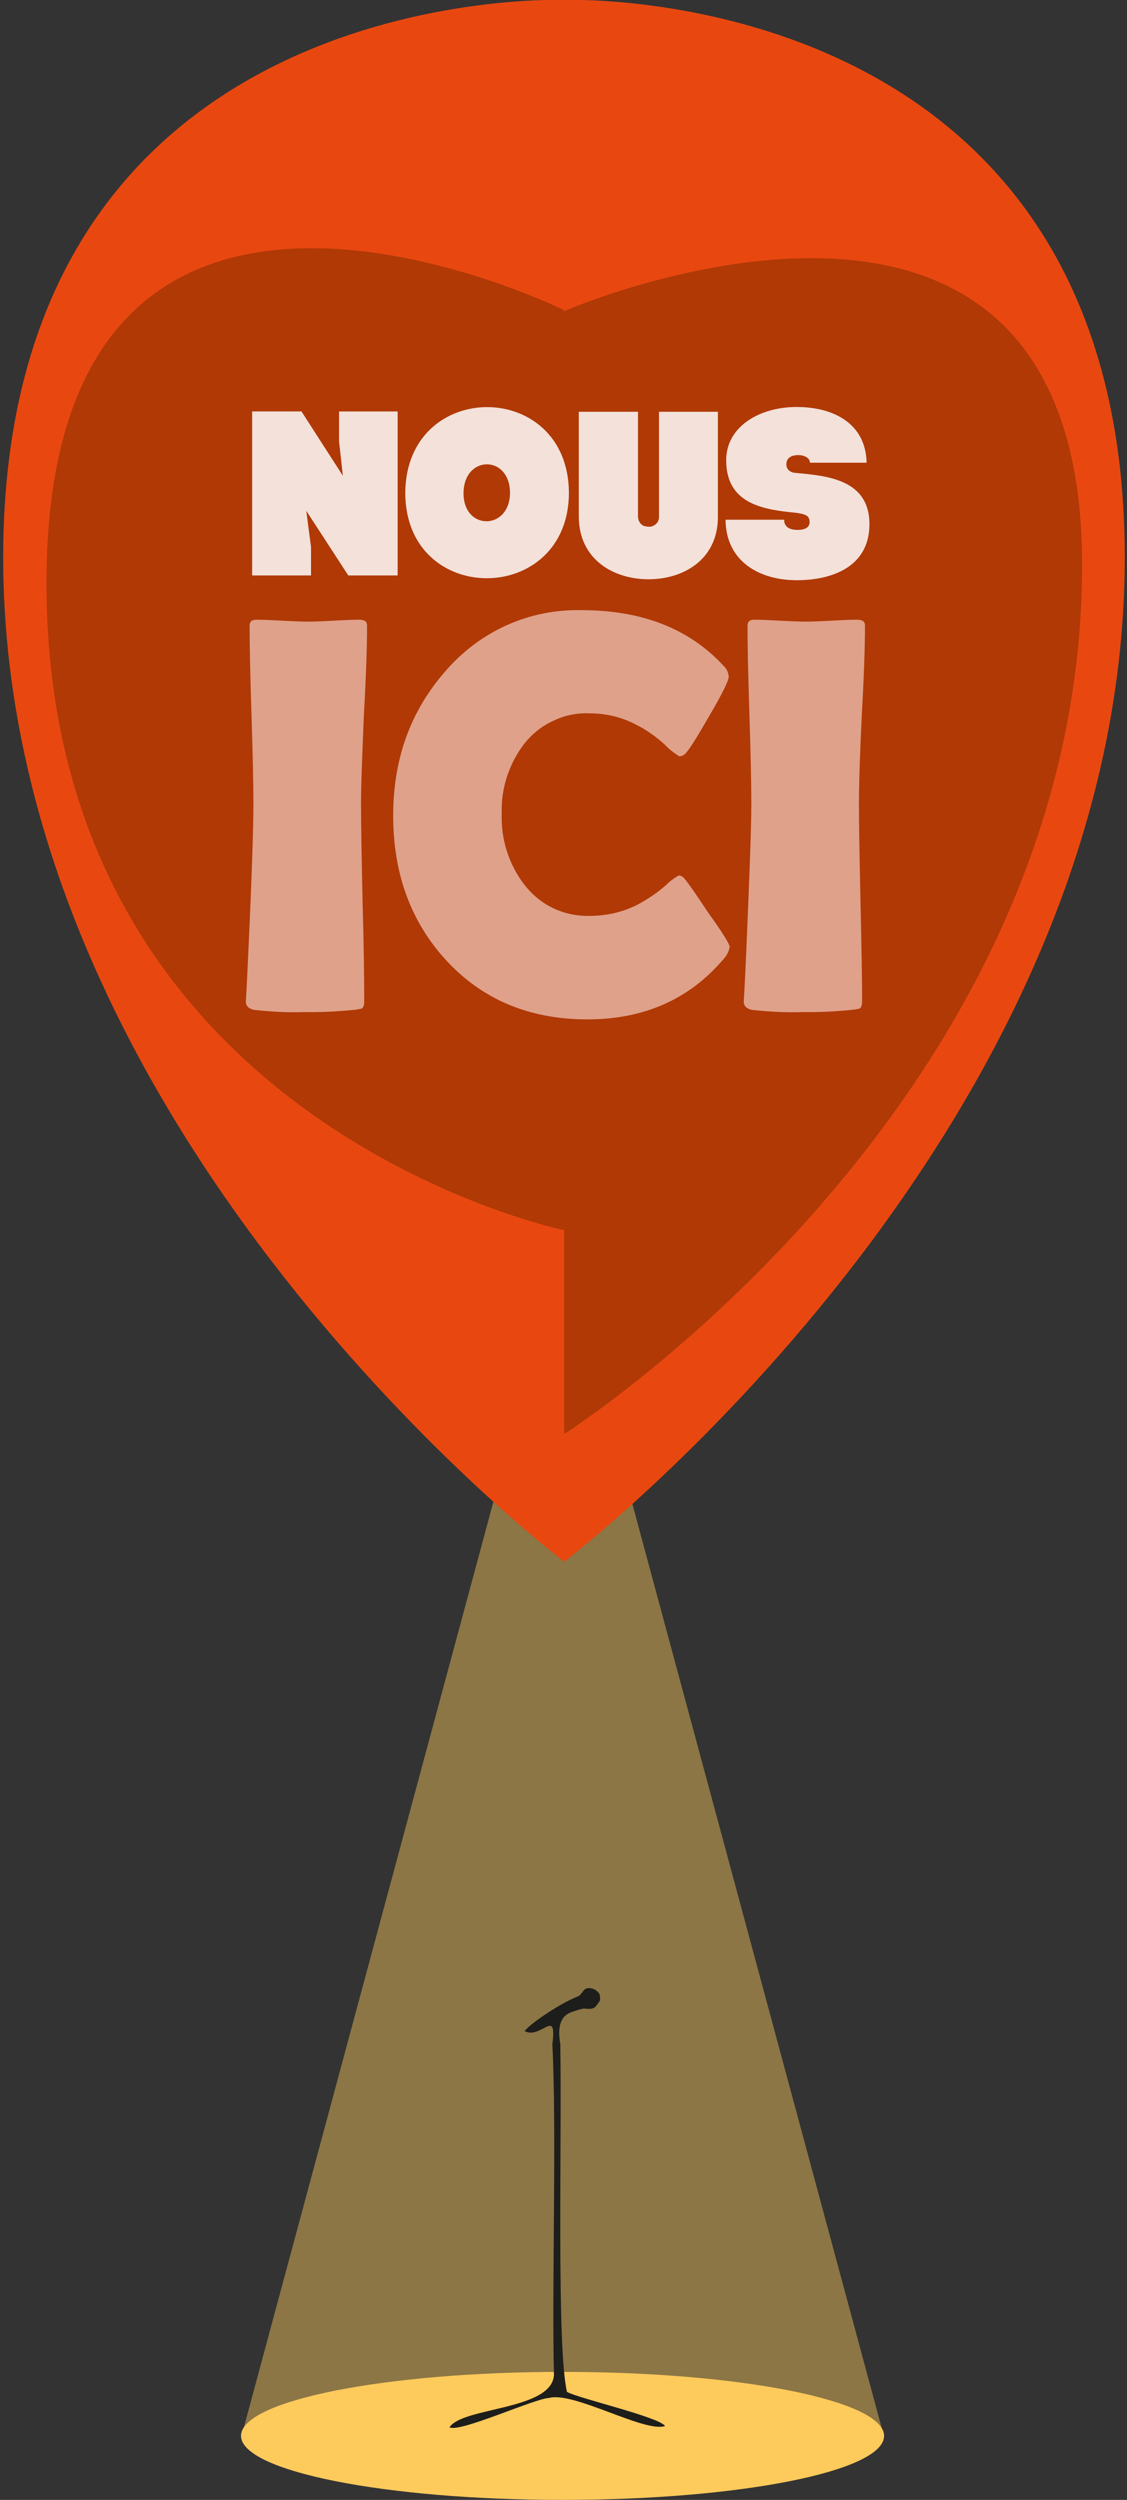 <?xml version="1.0" encoding="utf-8"?>
<!-- Generator: Adobe Illustrator 26.2.1, SVG Export Plug-In . SVG Version: 6.00 Build 0)  -->
<svg version="1.1" id="Calque_1" xmlns="http://www.w3.org/2000/svg" xmlns:xlink="http://www.w3.org/1999/xlink" x="0px" y="0px"
	 viewBox="0 0 354 785" style="enable-background:new 0 0 354 785;" xml:space="preserve">
<rect x="0" y="0" width="354" height="785" fill="#333333" stroke="none"/>
<style type="text/css">
	.st0{opacity:0.44;fill:#FDCA5C;enable-background:new    ;}
	.st1{fill:#FDCA5C;}
	.st2{fill:#1D1D1B;}
	.st3{fill:#E84810;}
	.st4{fill:#B03906;}
	.st5{opacity:0.92;}
	.st6{opacity:0.92;fill:#E8B4A2;enable-background:new    ;}
	.st7{opacity:0.92;fill:#FFFFFF;enable-background:new    ;}
</style>
<path class="st0" d="M176.7,391l101,374.2H75.8L176.7,391z"/>
<path class="st1" d="M176.7,785c55.8,0,101-9,101-20.1s-45.2-20.1-101-20.1s-101,9-101,20.1C75.8,776,121,785,176.7,785z"/>
<path class="st2" d="M172.4,753c-4.6,0.2-28.1,11-31.2,9.2c4.1-6.4,32.1-5.3,32.8-16.4c-0.7-29,0.9-75.7-0.5-103.9
	c1.5-11.8-3.5-1.4-8.7-4.1c1.1-1.8,10.4-8.4,16.7-10.9c1.1-0.4,1.6-2.1,2.7-2.5c0.8-0.2,1.6-0.1,2.3,0.2s1.3,0.8,1.8,1.5
	c0.5,2.4,0,2.2-0.6,3.2c-0.9,1.4-1.6,1.7-4.3,1.4c-1.1,0.2-2.1,0.5-3.2,0.9c-3.3,0.9-5.4,3.4-4.2,10.3c0.5,31.4-1.2,95.2,2.1,109.2
	c3.9,2.1,29,7.9,30.8,10.7C202.5,764,180.1,750.8,172.4,753z"/>
<g>
	<g>
		<path class="st3" d="M177.2,0C177.2,0,1-7,1,175c0,181.9,176.2,315.4,176.2,315.4S353.3,356.9,353.3,175S177.2,0,177.2,0z"/>
		<path class="st4" d="M177.2,97.7v-0.3c0,0-162.6-80.4-162.6,85.7c0,169.7,162.6,203.2,162.6,203.2v64c0,0,162.7-103.2,162.7-272.9
			C339.9,26.9,177.2,97.7,177.2,97.7z"/>
		<g class="st5">
			<path class="st6" d="M113.4,252.4c0,6.9,0.2,17.3,0.5,31.1c0.4,13.8,0.5,24.1,0.5,31c0,1.2-0.3,1.9-0.8,2.2
				c-0.8,0.2-1.5,0.3-2.3,0.4c-5.1,0.5-10.2,0.8-15.3,0.7c-5.4,0.2-10.9-0.1-16.3-0.7c-1.7-0.4-2.5-1.3-2.5-2.7
				c0,0.9,0.3-4.2,0.8-15.4c1.1-23.6,1.6-39.1,1.6-46.5c0-6.2-0.2-15.6-0.6-28s-0.6-21.8-0.6-28c0-1.3,0.7-1.9,2-1.9
				c1.7,0,4.5,0.1,8.2,0.3s6.4,0.3,8.2,0.3c1.8,0,4.5-0.1,8-0.3s6.2-0.3,8-0.3s2.5,0.6,2.5,1.9c0,6.2-0.3,15.6-1,28
				C113.8,236.9,113.4,246.2,113.4,252.4z"/>
			<path class="st6" d="M229.2,297.3c-0.2,1.4-0.9,2.7-1.8,3.7c-10.7,12.7-25,19.1-42.9,19.1c-18.2,0-33-6.2-44.4-18.6
				c-11-12-16.6-27.1-16.6-45.4c0-17.7,5.4-32.7,16.2-45.1c5.3-6.2,11.8-11.2,19.3-14.6c7.5-3.4,15.6-5,23.7-4.8
				c18.9,0,33.8,5.8,44.5,17.4c1,0.9,1.6,2.1,1.7,3.5c0,1.2-2,5.3-6.1,12.3c-4.1,7.1-6.6,11.1-7.7,12c-0.2,0.2-0.5,0.4-0.8,0.5
				s-0.6,0.2-0.9,0.2c-1.6-1-3.1-2.1-4.4-3.5c-2.8-2.6-5.9-4.8-9.3-6.5c-4.4-2.3-9.4-3.5-14.4-3.5c-3.9-0.2-7.9,0.6-11.4,2.3
				c-3.6,1.6-6.7,4.1-9.2,7.2c-4.8,6.3-7.4,14.1-7.1,22c-0.3,8,2.2,15.9,7.1,22.3c2.4,3.1,5.5,5.7,9.1,7.4c3.6,1.7,7.5,2.5,11.5,2.4
				c5,0,10-1.1,14.5-3.3c3.3-1.7,6.3-3.7,9.1-6.1c1.3-1.3,2.7-2.4,4.3-3.3c0.3,0,0.7,0.1,1,0.3c0.3,0.2,0.6,0.4,0.8,0.7
				c0.9,1,3.5,4.7,7.6,10.9C227.1,293,229.2,296.6,229.2,297.3z"/>
			<path class="st6" d="M269.8,252.4c0,6.9,0.2,17.3,0.5,31.1c0.3,13.8,0.5,24.1,0.5,31c0,1.2-0.3,1.9-0.8,2.2
				c-0.7,0.2-1.5,0.3-2.3,0.4c-5.1,0.5-10.2,0.8-15.3,0.7c-5.4,0.2-10.9-0.1-16.3-0.7c-1.7-0.4-2.5-1.3-2.5-2.7
				c0,0.9,0.3-4.2,0.8-15.4c1-23.6,1.6-39.1,1.6-46.5c0-6.2-0.2-15.6-0.6-28c-0.4-12.4-0.6-21.8-0.6-28c0-1.3,0.7-1.9,2-1.9
				c1.8,0,4.5,0.1,8.2,0.3s6.4,0.3,8.2,0.3s4.5-0.1,8-0.3s6.2-0.3,8-0.3s2.5,0.6,2.5,1.9c0,6.2-0.3,15.6-1,28
				C270.1,236.9,269.8,246.2,269.8,252.4z"/>
		</g>
		<g class="st5">
			<path class="st7" d="M97.7,171.8v8.9H79.2v-51.5h15.5l13,20.2l-1.2-10.8v-9.4h18.4v51.5h-15.5l-13.2-20.3L97.7,171.8z"/>
			<path class="st7" d="M178.7,154.8c-0.1,35.5-51.3,35.9-51.4,0C127.5,118.8,178.6,118.9,178.7,154.8z M160.2,154.8
				c0-12-14.5-12-14.6,0C145.5,166.7,160.1,166.6,160.2,154.8z"/>
			<path class="st7" d="M203.7,165.4c0.4,0,0.9,0,1.3-0.2c0.4-0.2,0.8-0.4,1.1-0.7s0.6-0.7,0.7-1.1c0.2-0.4,0.2-0.8,0.2-1.3v-32.8
				h18.5v33c0,13.4-10.8,19.6-21.8,19.6s-21.8-6.2-21.9-19.6v-33h18.6v32.8c0,0.4,0.1,0.9,0.2,1.3c0.2,0.4,0.4,0.8,0.7,1.1
				s0.7,0.6,1.1,0.7C202.9,165.3,203.3,165.4,203.7,165.4z"/>
			<path class="st7" d="M254.4,145.3c0-1.6-1.9-2.4-3.7-2.4s-3.7,0.7-3.7,2.9c0,1.7,1.3,2.6,2.9,2.7c10,0.9,23.2,2.1,23.2,16.1
				c0,13.6-12.1,17.6-22.8,17.6c-11.9,0-22.3-6-22.4-19h18.4c0,2.5,2.1,3.2,4.2,3.2s3.8-0.6,3.8-2.5s-1.2-2.5-4.5-2.9
				c-10.4-1-21.7-2.9-21.7-16.5c0-10.5,10.4-16.7,22.1-16.7c12.3,0,21.8,5.7,22,17.5L254.4,145.3z"/>
		</g>
	</g>
</g>
</svg>
